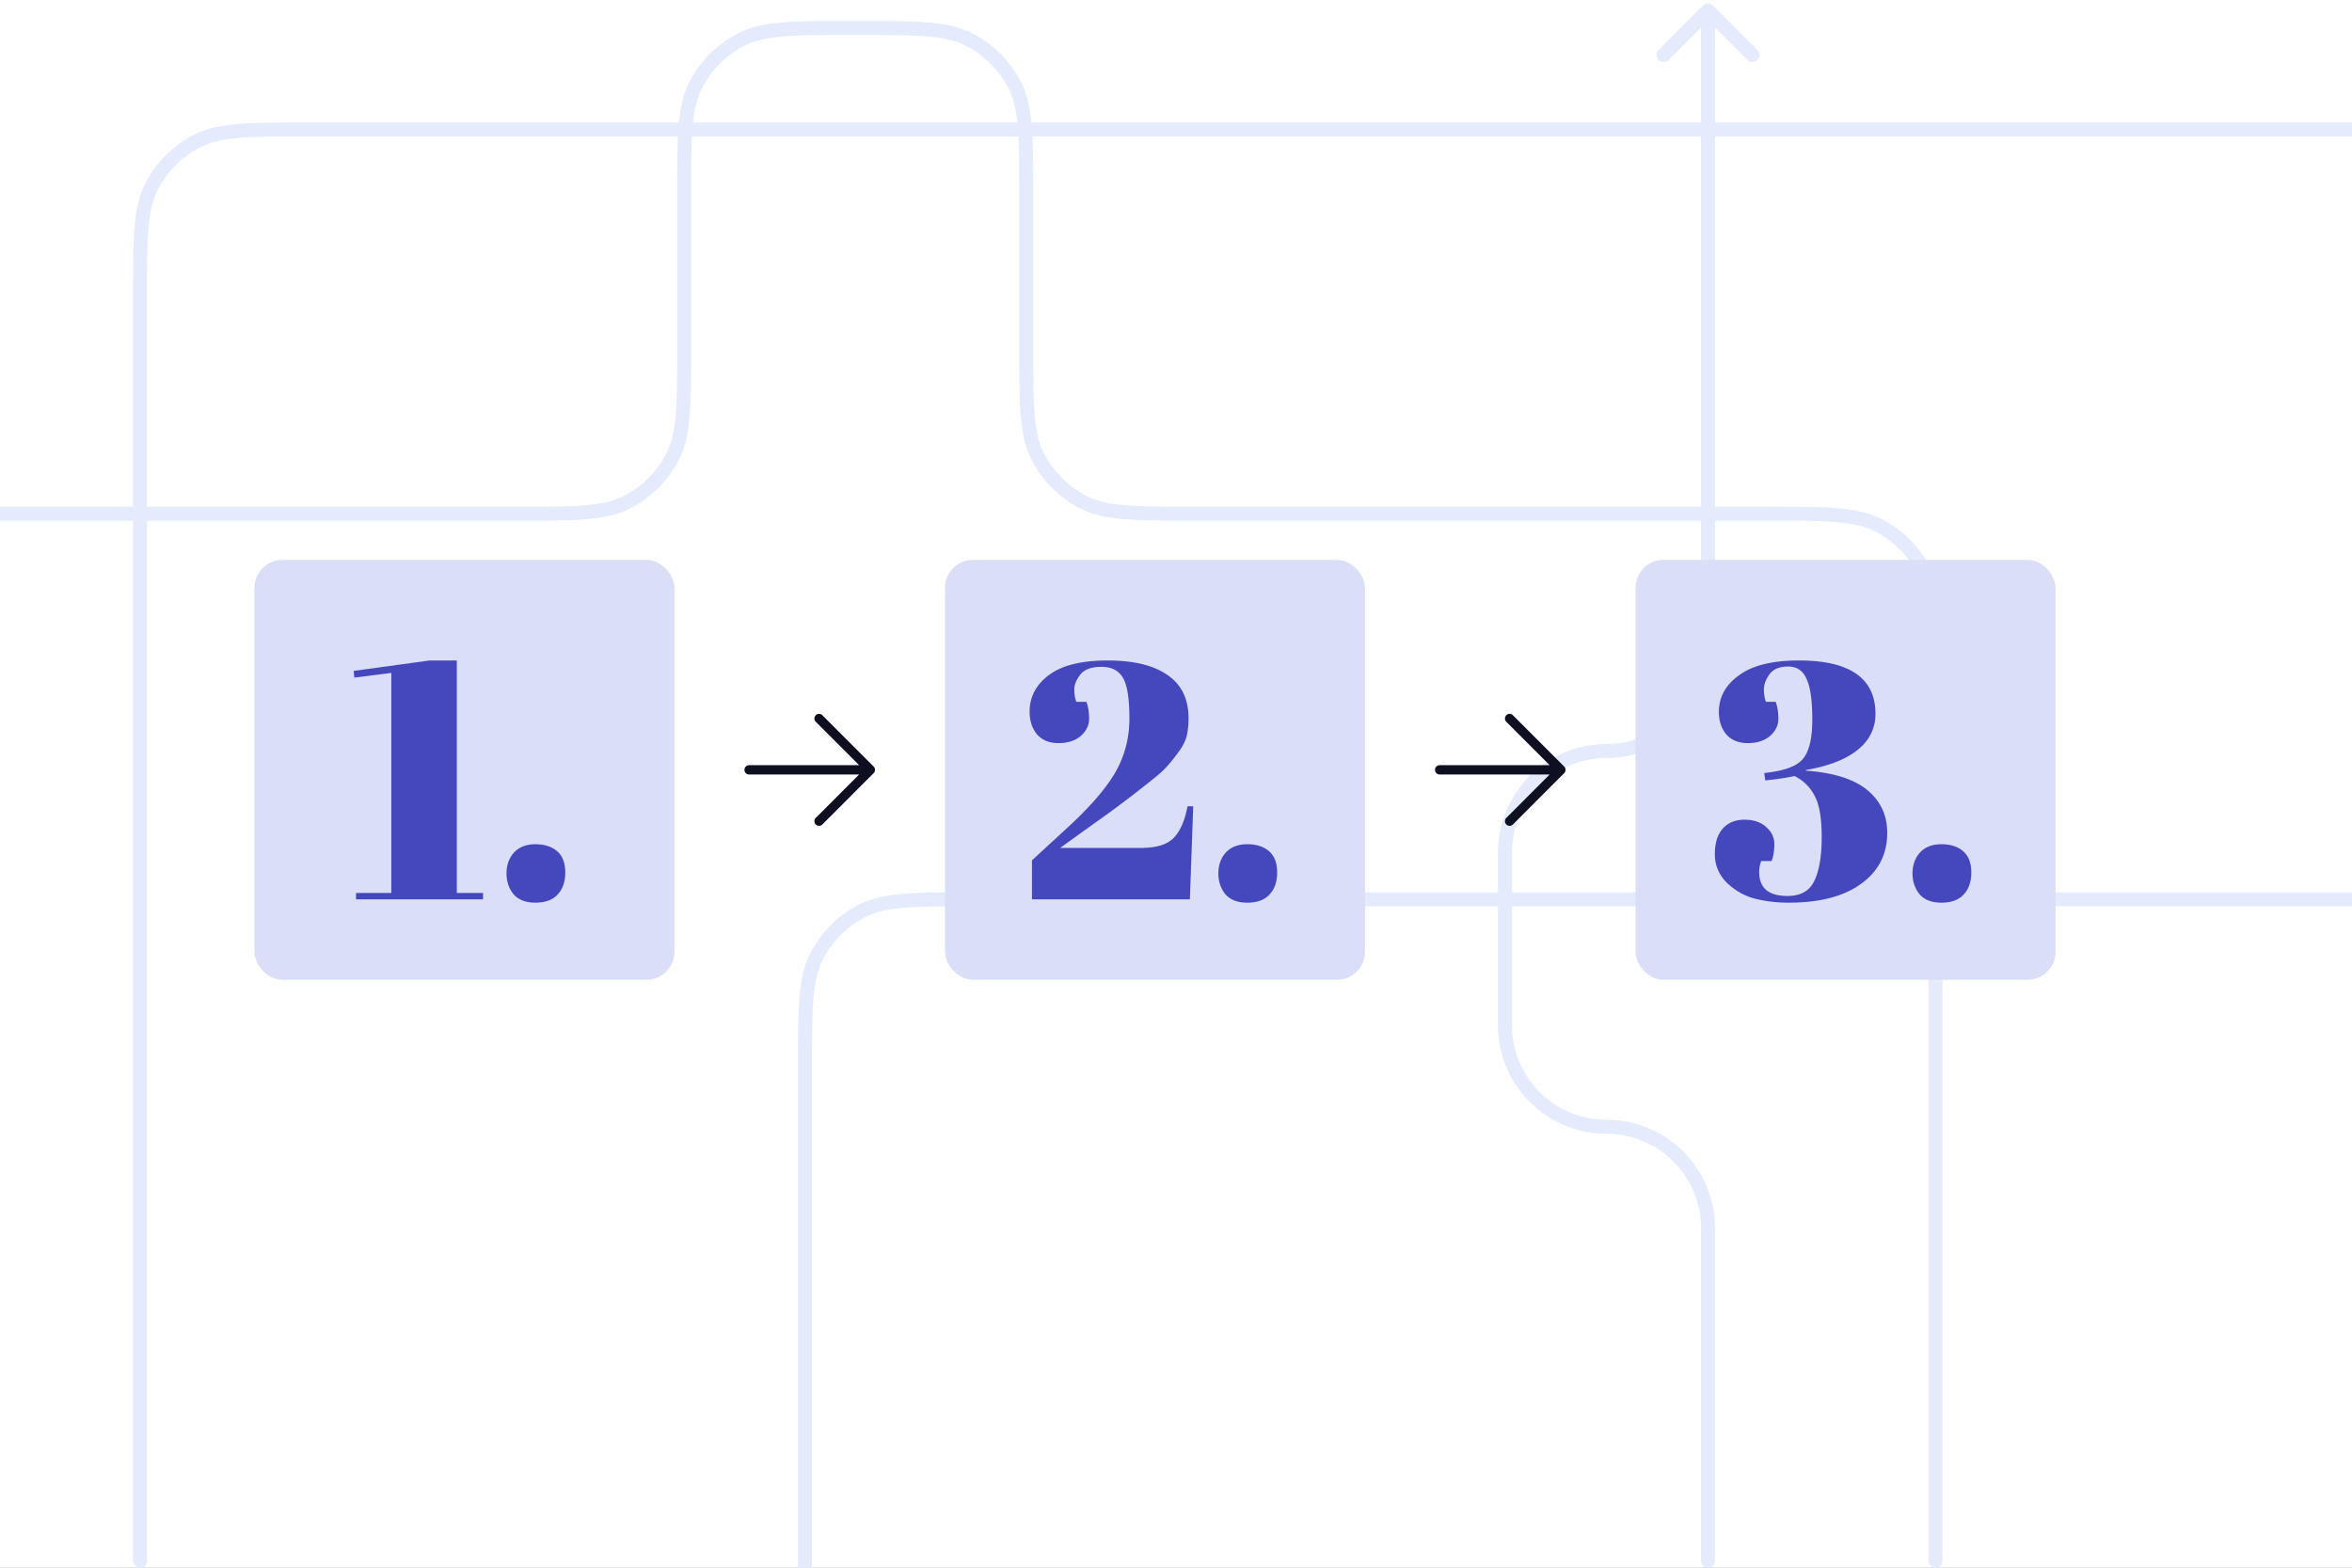 <svg xmlns="http://www.w3.org/2000/svg" width="672" height="448" fill="none"><rect width="100%" height="100%" fill="#808080" stroke="none"/><g clip-path="url(#a)"><path fill="#fff" d="M0 0h672v448H0z"/><path fill="#E3EBFC" d="M486 446a2 2 0 1 0 4 0h-4Zm3.414-444.414a2 2 0 0 0-2.828 0l-12.728 12.728a2 2 0 0 0 2.828 2.828L488 5.828l11.313 11.314a2 2 0 0 0 2.829-2.828L489.414 1.586ZM486 350.998V446h4v-95.002h-4ZM486 3v182.623h4V3h-4Zm-58 240.623v49.375h4v-49.375h-4Zm31-31c-17.121 0-31 13.879-31 31h4c0-14.912 12.088-27 27-27v-4Zm0 107.375c-14.912 0-27-12.088-27-27h-4c0 17.121 13.879 31 31 31v-4Zm27-134.375c0 14.912-12.088 27-27 27v4c17.121 0 31-13.879 31-31h-4Zm4 165.375c0-17.121-13.879-31-31-31v4c14.912 0 27 12.088 27 27h4Z"/><path stroke="#E3EBFC" stroke-linecap="round" stroke-linejoin="round" stroke-width="4" d="M0 146.801h147.472c16.801 0 25.202 0 31.619-3.269a30.004 30.004 0 0 0 13.111-13.111c3.27-6.417 3.27-14.818 3.27-31.62v-42.8c0-16.802 0-25.203 3.269-31.62a30.005 30.005 0 0 1 13.111-13.111C218.269 8 226.67 8 243.472 8h1.736c16.801 0 25.202 0 31.619 3.27a30 30 0 0 1 13.111 13.11c3.27 6.418 3.27 14.819 3.27 31.62v42.801c0 16.802 0 25.203 3.269 31.62a30.01 30.01 0 0 0 13.111 13.111c6.417 3.269 14.818 3.269 31.62 3.269H505c16.802 0 25.202 0 31.62 3.27a29.997 29.997 0 0 1 13.11 13.111C553 169.599 553 178 553 194.801V446"/><path stroke="#E3EBFC" stroke-linecap="round" stroke-width="4" d="M690 37H88c-16.802 0-25.202 0-31.62 3.27a30 30 0 0 0-13.11 13.11C40 59.798 40 68.198 40 85v361"/><path stroke="#E3EBFC" stroke-linecap="round" stroke-width="4" d="M880 257H278c-16.802 0-25.202 0-31.62 3.27a29.994 29.994 0 0 0-13.11 13.11C230 279.798 230 288.198 230 305v299"/><rect width="120" height="120" x="72.703" y="160" fill="#DADEF7" rx="8"/><path fill="#4548BD" d="m111.801 192.296-10.56 1.344-.192-1.92 21.696-2.976h7.776v66.432h7.488V257h-36.288v-1.824h10.08v-62.88Zm41.166 65.664c-2.752 0-4.832-.8-6.24-2.4-1.344-1.664-2.016-3.648-2.016-5.952 0-2.368.704-4.352 2.112-5.952 1.472-1.6 3.52-2.4 6.144-2.4s4.704.672 6.24 2.016c1.536 1.344 2.304 3.36 2.304 6.048s-.736 4.8-2.208 6.336c-1.408 1.536-3.52 2.304-6.336 2.304Z"/><path fill="#0F0F22" d="M249.614 220.942a1.34 1.34 0 0 0 0-1.884l-14.654-14.67a1.336 1.336 0 0 0-1.882 0 1.339 1.339 0 0 0 0 1.883l12.381 12.395h-31.424c-.732 0-1.332.6-1.332 1.334 0 .734.6 1.334 1.332 1.334h31.424l-12.381 12.395a1.339 1.339 0 0 0 0 1.883 1.336 1.336 0 0 0 1.882 0l14.654-14.67Z"/><rect width="120" height="120" x="270" y="160" fill="#DADEF7" rx="8"/><path fill="#4548BD" d="M294.173 203.432c0-4.288 1.856-7.808 5.568-10.56 3.712-2.752 9.28-4.128 16.704-4.128 7.424 0 13.12 1.376 17.088 4.128 4.032 2.752 6.048 6.88 6.048 12.384 0 1.792-.16 3.424-.48 4.896-.32 1.408-1.056 2.912-2.208 4.512a46.49 46.49 0 0 1-3.264 4.128c-1.024 1.216-2.816 2.816-5.376 4.8a330.384 330.384 0 0 1-12.097 9.216 1647.52 1647.52 0 0 0-7.391 5.28l-5.856 4.224h23.04c4.416 0 7.552-.96 9.408-2.88 1.856-1.92 3.168-4.928 3.935-9.024h1.633l-.96 26.592h-45.12v-11.136l9.696-8.928c6.592-6.016 11.264-11.36 14.016-16.032 2.752-4.736 4.128-9.92 4.128-15.552 0-5.696-.608-9.568-1.824-11.616-1.216-2.112-3.264-3.168-6.144-3.168-2.88 0-4.896.736-6.048 2.208-1.152 1.472-1.728 2.88-1.728 4.224 0 1.344.192 2.528.576 3.552h2.88c.512 1.344.768 2.976.768 4.896 0 1.856-.8 3.488-2.4 4.896-1.6 1.344-3.712 2.016-6.336 2.016s-4.672-.832-6.144-2.496c-1.408-1.728-2.112-3.872-2.112-6.432Zm62.184 54.528c-2.752 0-4.832-.8-6.24-2.4-1.344-1.664-2.016-3.648-2.016-5.952 0-2.368.704-4.352 2.112-5.952 1.472-1.6 3.52-2.4 6.144-2.4s4.704.672 6.24 2.016c1.536 1.344 2.304 3.36 2.304 6.048s-.736 4.8-2.208 6.336c-1.408 1.536-3.52 2.304-6.336 2.304Z"/><path fill="#0F0F22" d="M446.911 220.942a1.34 1.34 0 0 0 0-1.884l-14.655-14.67a1.334 1.334 0 0 0-1.881 0 1.337 1.337 0 0 0 0 1.883l12.381 12.395h-31.424c-.733 0-1.332.6-1.332 1.334 0 .734.599 1.334 1.332 1.334h31.424l-12.381 12.395a1.337 1.337 0 0 0 0 1.883 1.334 1.334 0 0 0 1.881 0l14.655-14.67Z"/><rect width="120" height="120" x="467.297" y="160" fill="#DADEF7" rx="8"/><path fill="#4548BD" d="M491.11 203.432c0-4.224 1.92-7.712 5.76-10.464 3.84-2.816 9.536-4.224 17.088-4.224 14.592 0 21.888 5.088 21.888 15.264 0 4.16-1.728 7.616-5.184 10.368-3.392 2.688-8.288 4.576-14.688 5.664v.192c7.936.576 13.792 2.432 17.568 5.568 3.776 3.136 5.664 7.2 5.664 12.192 0 6.144-2.496 11.008-7.488 14.592-4.928 3.584-11.808 5.376-20.64 5.376-3.456 0-6.688-.384-9.696-1.152-2.944-.768-5.6-2.272-7.968-4.512-2.304-2.304-3.456-5.024-3.456-8.16s.736-5.568 2.208-7.296c1.536-1.728 3.616-2.592 6.24-2.592s4.704.704 6.24 2.112c1.536 1.344 2.304 2.976 2.304 4.896 0 1.856-.256 3.456-.768 4.8h-2.976a8.951 8.951 0 0 0-.576 3.168c0 4.544 2.688 6.816 8.064 6.816 3.776 0 6.336-1.44 7.68-4.32 1.408-2.88 2.112-7.04 2.112-12.48s-.672-9.376-2.016-11.808c-1.28-2.496-3.2-4.384-5.76-5.664-2.304.512-5.088.928-8.352 1.248l-.288-2.112c5.632-.576 9.312-1.92 11.04-4.032 1.792-2.112 2.688-5.856 2.688-11.232 0-5.44-.544-9.312-1.632-11.616-1.024-2.368-2.784-3.552-5.28-3.552-2.496 0-4.288.768-5.376 2.304-1.024 1.472-1.536 2.88-1.536 4.224 0 1.344.192 2.528.576 3.552h2.784c.512 1.344.768 2.976.768 4.896 0 1.856-.8 3.488-2.4 4.896-1.6 1.344-3.712 2.016-6.336 2.016s-4.672-.832-6.144-2.496c-1.408-1.728-2.112-3.872-2.112-6.432Zm63.575 54.528c-2.752 0-4.832-.8-6.24-2.4-1.344-1.664-2.016-3.648-2.016-5.952 0-2.368.704-4.352 2.112-5.952 1.472-1.6 3.52-2.4 6.144-2.4s4.704.672 6.24 2.016c1.536 1.344 2.304 3.36 2.304 6.048s-.736 4.8-2.208 6.336c-1.408 1.536-3.52 2.304-6.336 2.304Z"/></g><defs><clipPath id="a"><path fill="#fff" d="M0 0h672v448H0z"/></clipPath></defs></svg>
